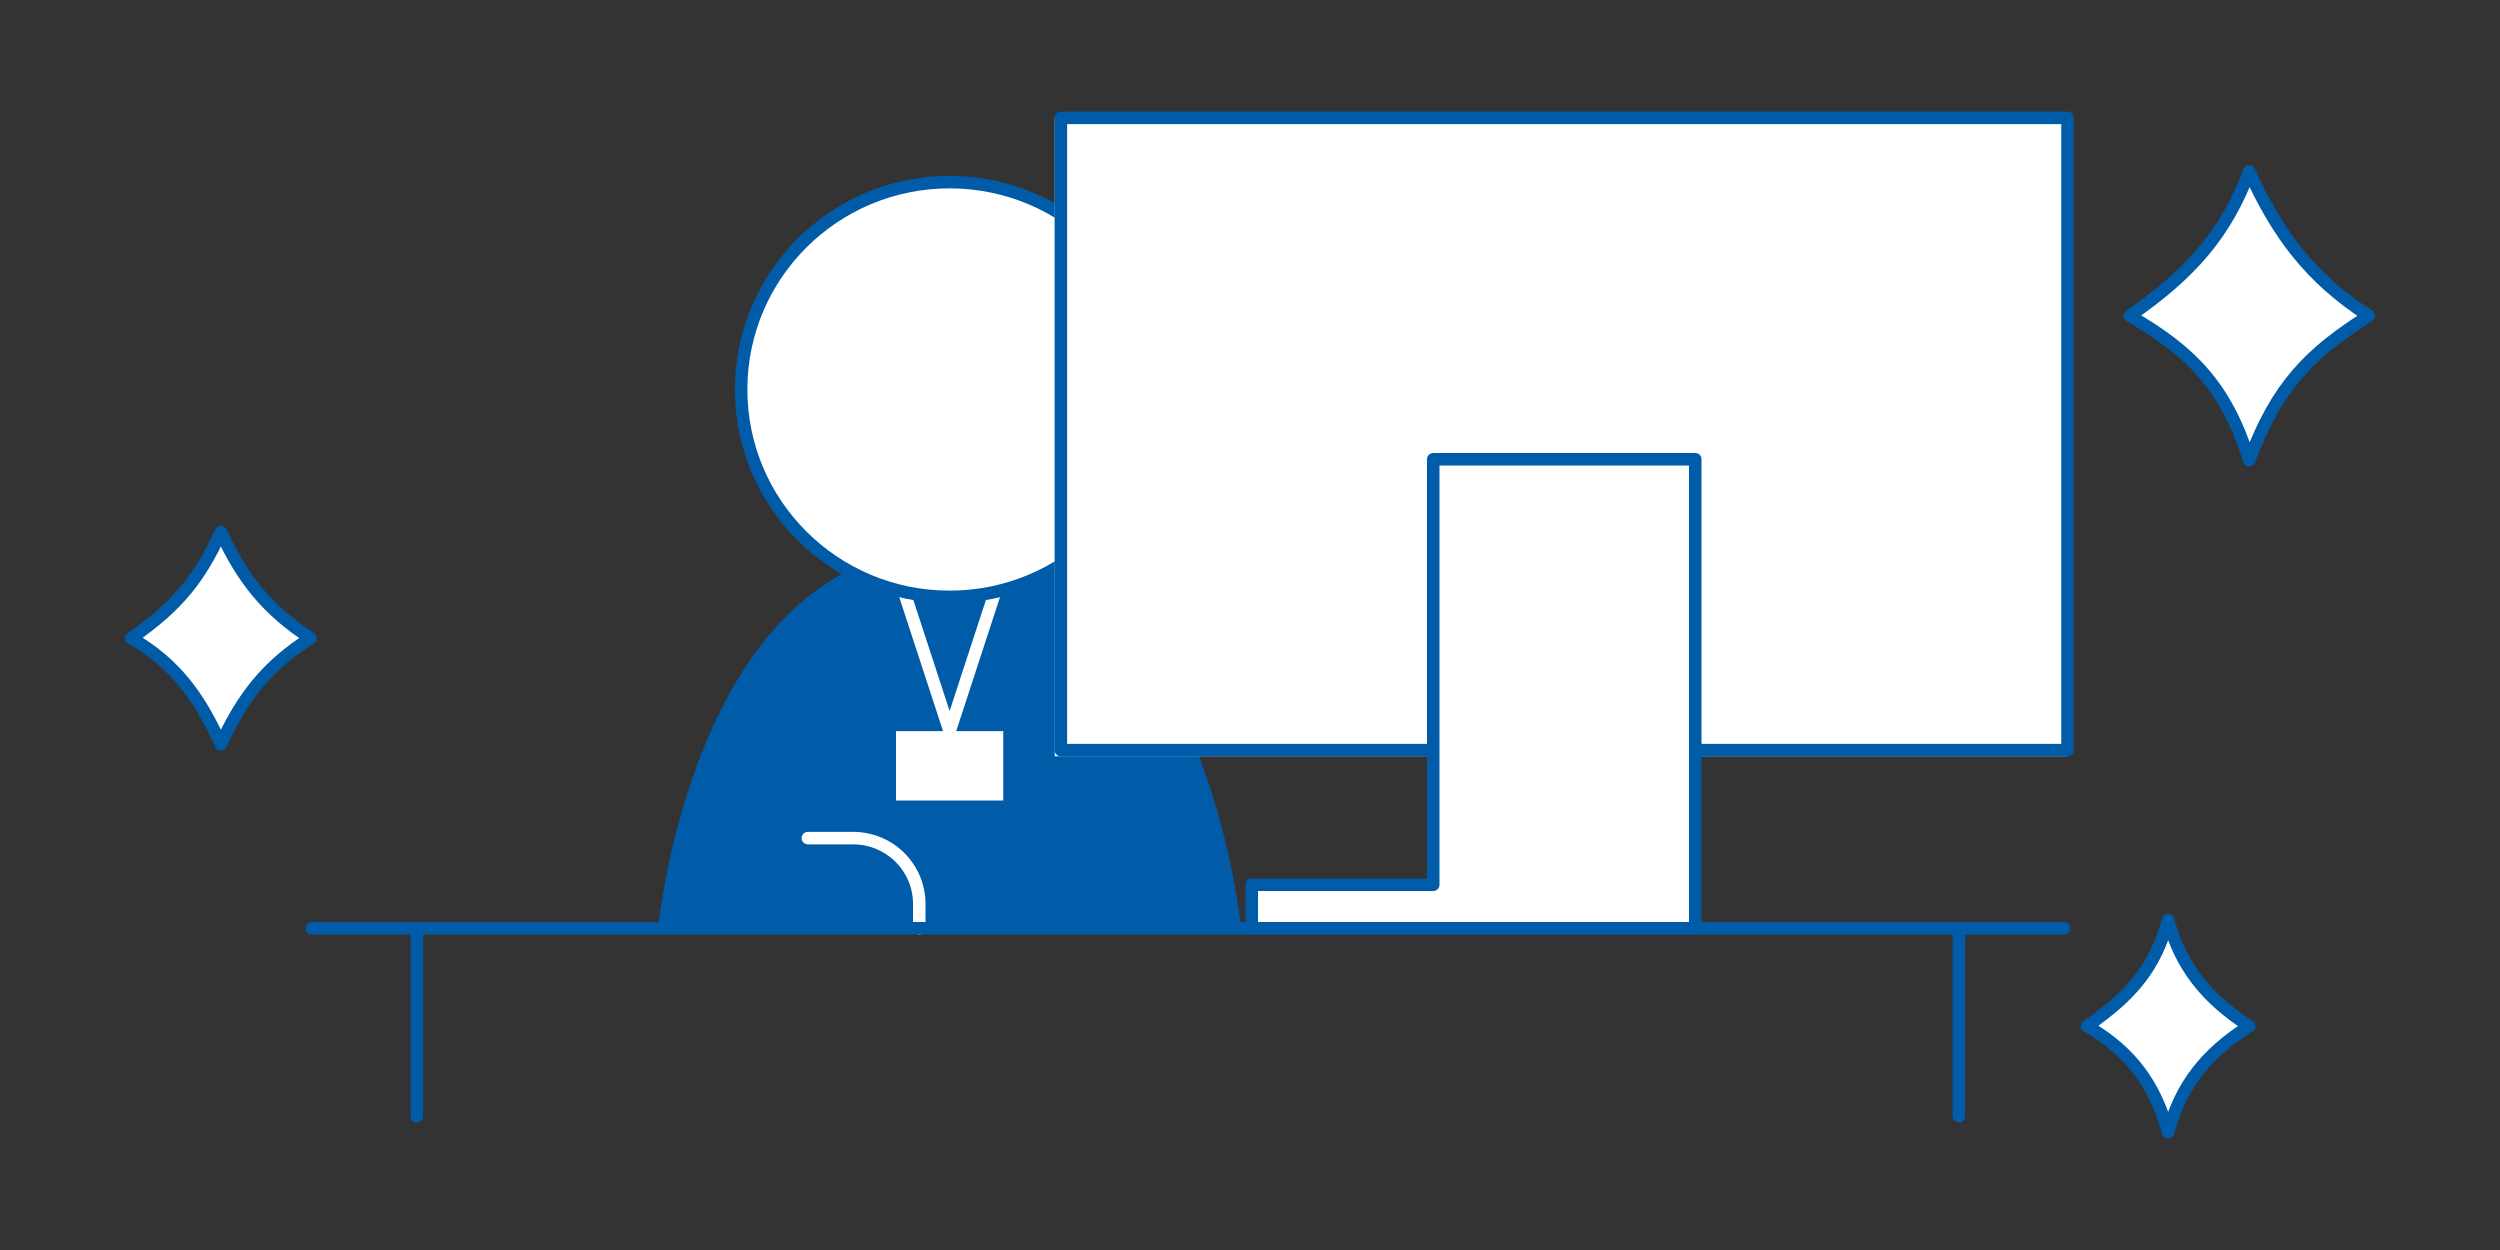 <svg xmlns="http://www.w3.org/2000/svg" id="a" viewBox="0 0 200 100"><rect x="0" y="0" width="200" height="100" fill="#333333" stroke="none"/><defs><style>.b,.e{fill:none;stroke-linecap:round;stroke-linejoin:round;stroke:#005ca8}.e{fill:#fff}</style></defs><path d="M52.66 74.26s2.82-30.47 23.31-30.47 23.31 30.47 23.31 30.47H52.65Z" style="fill:#005ca8;stroke-width:0"/><path d="m75.97 58.49-4.61-14.1h9.22l-4.61 14.1z" style="stroke-miterlimit:10;stroke:#fff;fill:none"/><path d="M71.68 58.49h8.58v5.55h-8.58z" style="fill:#fff;stroke-width:0" transform="rotate(-180 75.97 61.265)"/><ellipse cx="75.97" cy="31.16" class="e" rx="16.68" ry="16.59"/><path d="M64.63 67.05h3.62c2.92 0 5.29 2.35 5.29 5.26v1.95" style="stroke:#fff;stroke-linecap:round;stroke-linejoin:round;fill:none"/><path d="M84.88 9.42V60h80.52" style="fill:#fff;stroke-miterlimit:10;stroke:#fff"/><path d="M165.4 60.01H84.87V9.43h80.53z" class="e"/><path d="M114.66 70.78V36.74h20.96v37.52h-35.48v-3.48h14.52z" class="e"/><path d="M33.35 89.3V74.26M156.71 74.26V89.3M165.12 74.26H24.94" class="b"/><path d="M179.94 36.82c2.22-5.95 4.83-8.56 9.56-11.55-4.7-3.03-7.34-6.62-9.56-11.55-1.88 4.92-4.55 8.08-9.56 11.55 4.9 2.83 7.68 5.6 9.56 11.55ZM173.45 90.58c1.02-3.74 3.01-6.29 6.49-8.49-3.45-2.23-5.47-4.76-6.49-8.49-1.03 3.73-2.8 5.94-6.49 8.49 3.6 2.08 5.46 4.75 6.49 8.49ZM17.67 59.54c1.71-3.74 3.69-6.29 7.17-8.49-3.45-2.23-5.47-4.76-7.17-8.49-1.71 3.73-3.48 5.94-7.17 8.49 3.6 2.08 5.46 4.75 7.17 8.49Z" class="e"/></svg>